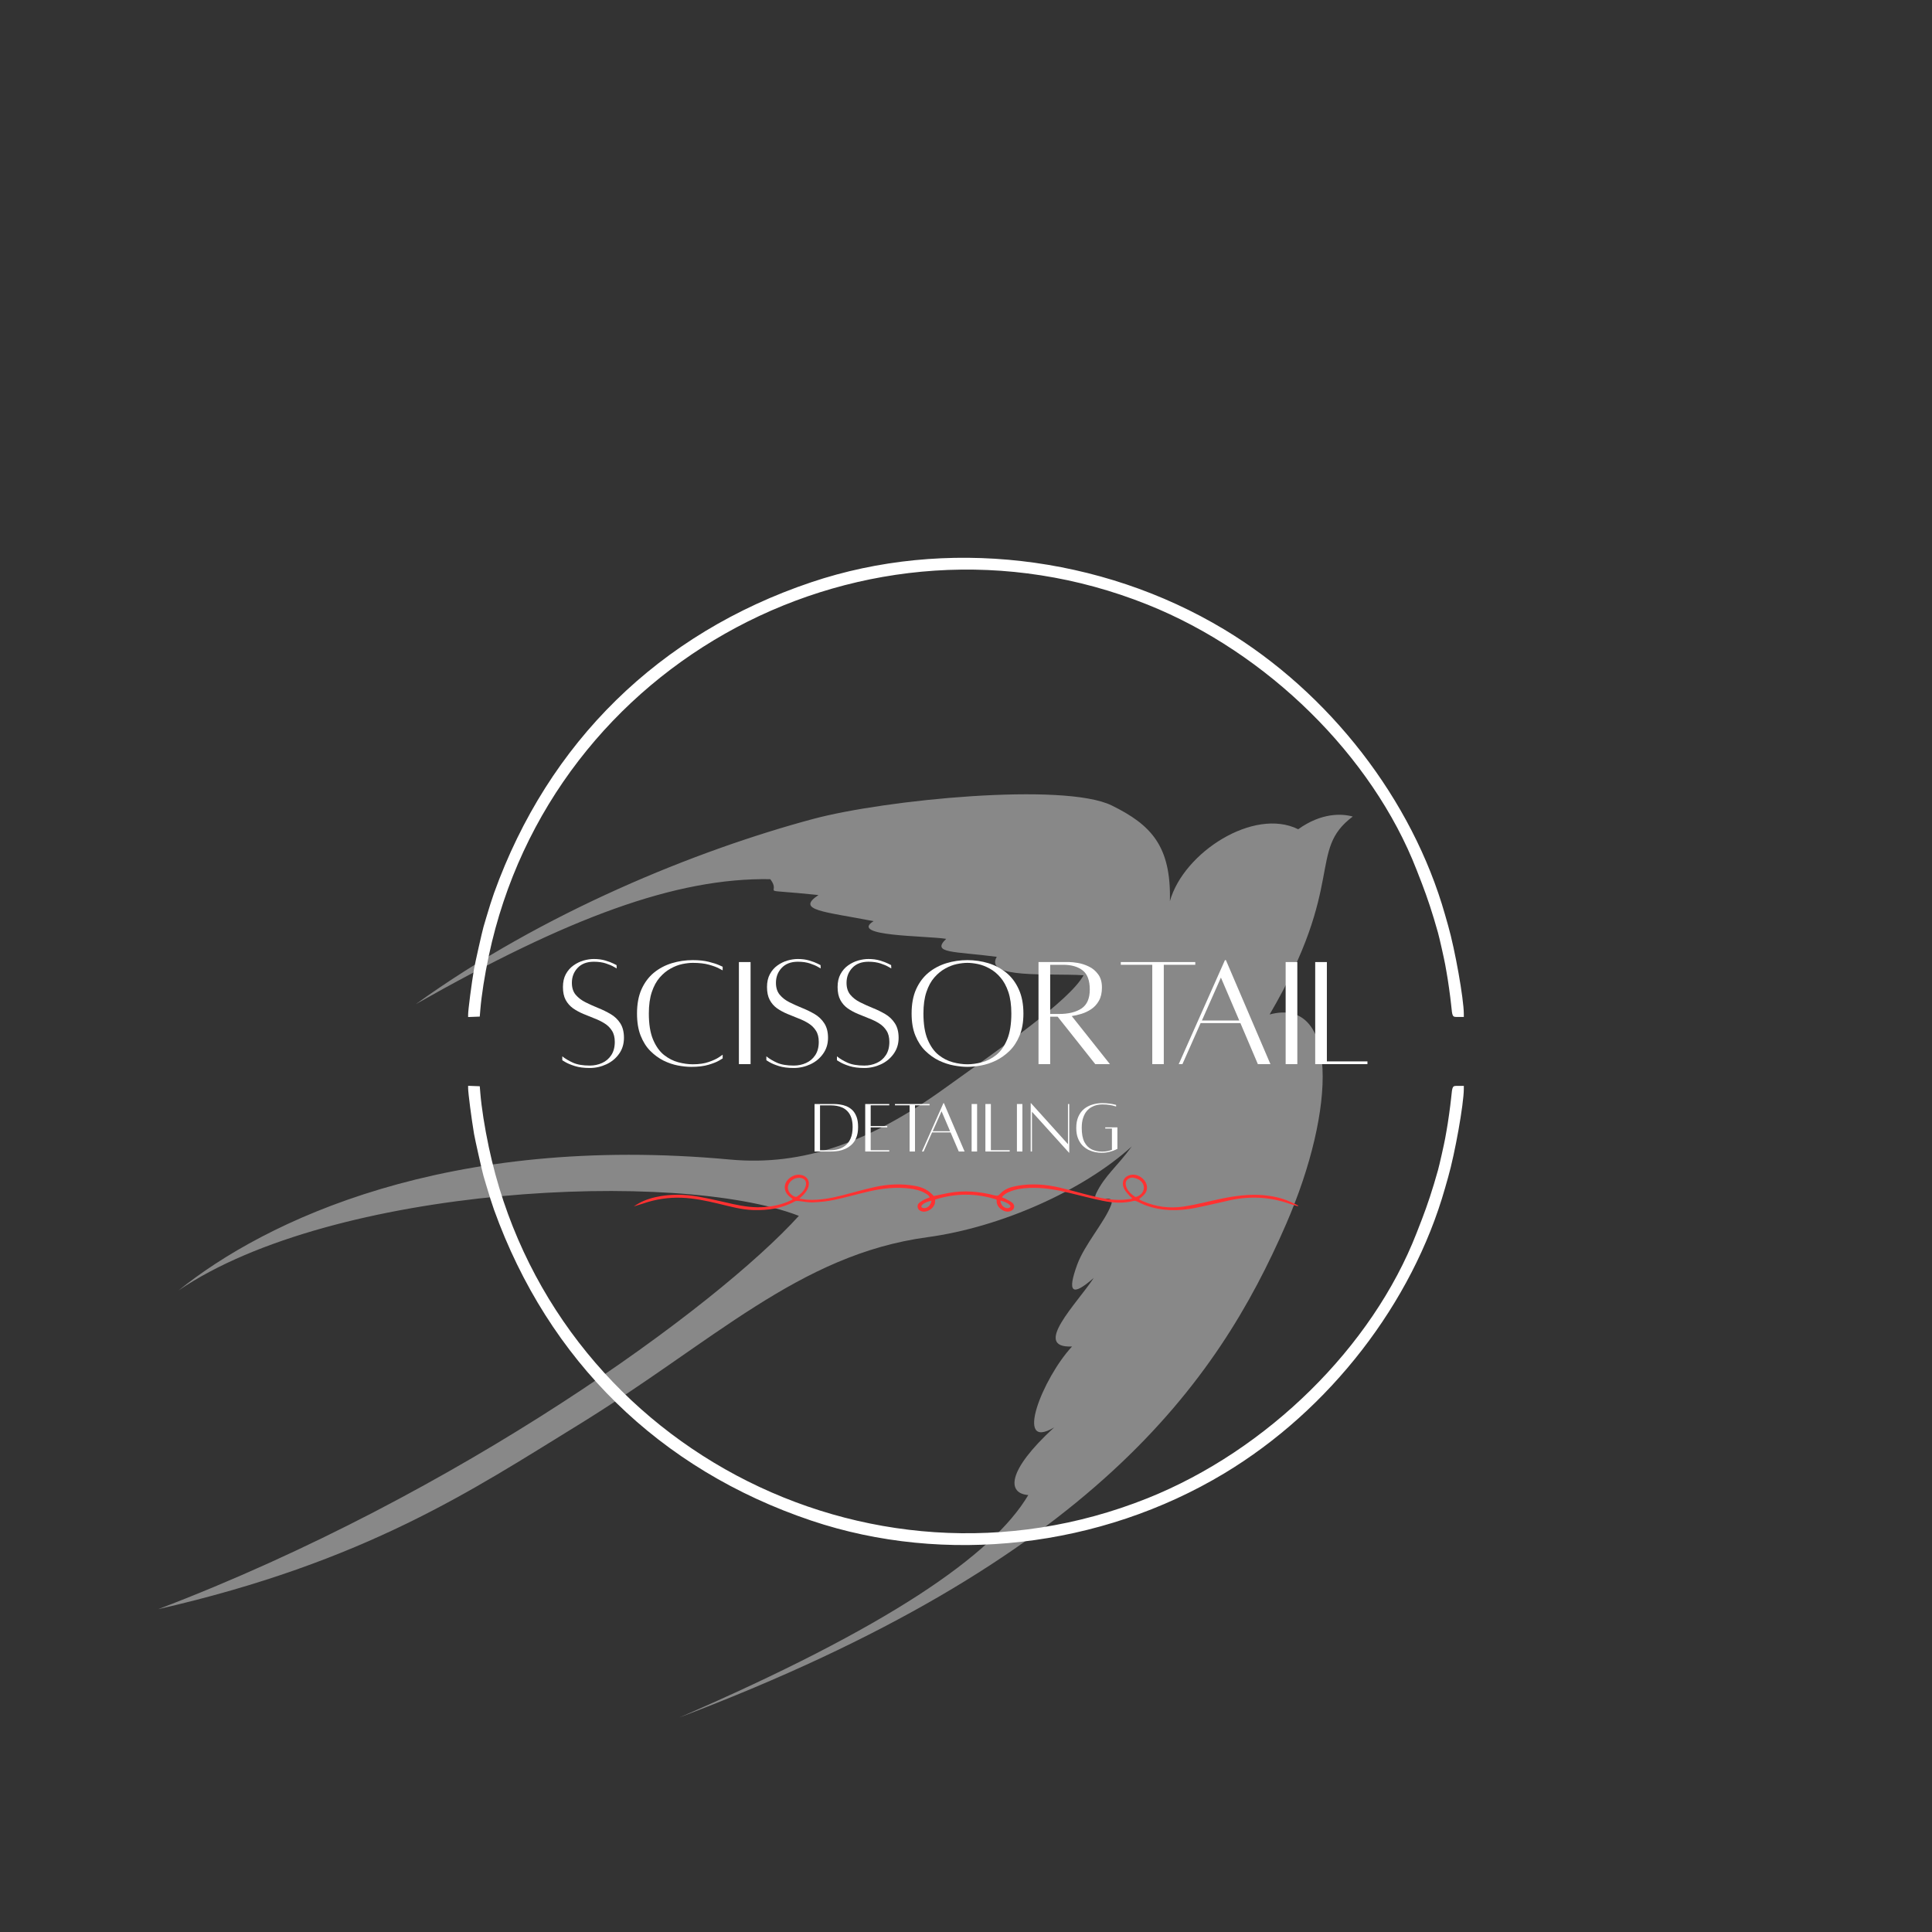 <svg xmlns="http://www.w3.org/2000/svg" xmlns:xlink="http://www.w3.org/1999/xlink" width="500" zoomAndPan="magnify" viewBox="0 0 375 375" height="500" preserveAspectRatio="xMidYMid meet" version="1.2"><rect x="0" y="0" width="375" height="375" fill="#333333" stroke="none"/><defs><filter x="0%" y="0%" width="100%" filterUnits="objectBoundingBox" id="7a994a4167" height="100%"><feColorMatrix values="0 0 0 0 1 0 0 0 0 1 0 0 0 0 1 0 0 0 1 0" type="matrix" in="SourceGraphic"/></filter><clipPath id="67776c7d44"><path d="M 8 34 L 241 34 L 241 214 L 8 214 Z M 8 34 "/></clipPath><clipPath id="9232af4de1"><path d="M 36.918 0.234 L 247.789 39.531 L 211.789 232.707 L 0.922 193.41 Z M 36.918 0.234 "/></clipPath><clipPath id="9d5a7409f4"><path d="M 36.918 0.234 L 247.789 39.531 L 211.789 232.707 L 0.922 193.41 Z M 36.918 0.234 "/></clipPath><clipPath id="c543b405ae"><rect x="0" width="246" y="0" height="233"/></clipPath><clipPath id="e6f5d2c1a6"><path d="M 90.633 210.652 L 284.133 210.652 L 284.133 300 L 90.633 300 Z M 90.633 210.652 "/></clipPath><clipPath id="b319bf1cc5"><path d="M 123.027 228 L 251.98 228 L 251.98 235.184 L 123.027 235.184 Z M 123.027 228 "/></clipPath><clipPath id="38348536ee"><path d="M 90.633 108 L 284.133 108 L 284.133 197.508 L 90.633 197.508 Z M 90.633 108 "/></clipPath></defs><g id="eb9c0df7be"><g mask="url(#ce6ccc4e22)" transform="matrix(1,0,0,1,22,120)"><g clip-path="url(#c543b405ae)"><g clip-rule="nonzero" clip-path="url(#67776c7d44)"><g clip-rule="nonzero" clip-path="url(#9232af4de1)"><g clip-rule="nonzero" clip-path="url(#9d5a7409f4)"><path style=" stroke:none;fill-rule:evenodd;fill:#efefef;fill-opacity:1;" d="M 240.566 38.492 C 238.461 37.898 234.496 37.719 229.98 40.957 C 221.406 36.684 207.742 45.418 205.078 54.91 C 205.332 44.207 201.43 40.105 193.812 36.352 C 184.594 31.805 149.812 35.207 135.816 38.961 C 113.133 45.047 83.371 57.117 58.719 74.898 C 88.285 58.125 109.188 50.34 127.504 50.648 C 130 53.871 123.953 52.379 136.863 53.727 C 132.371 56.723 137.957 56.914 147.559 58.797 C 142.691 61.785 157.652 61.594 161.656 62.23 C 158.672 65.09 163.172 64.625 171.469 65.719 C 168.957 70.051 181.746 68.867 188.324 69.297 C 185.586 74.238 172.422 83.285 161.289 91.289 C 146.922 101.621 133.914 106.383 119.688 105.066 C 64.805 99.988 29.461 116.93 12.648 130.48 C 42.602 110.078 109.539 106.91 133.059 115.996 C 117.152 133.543 67.352 170.02 8.703 192.34 C 49.105 183.109 69.781 169.152 90.035 156.707 C 116.5 140.457 133.027 123.523 158.004 120.141 C 172.297 118.203 188.23 111.086 197.668 102.531 C 194.73 106.555 192.496 108.109 190.797 111.578 C 189.473 114.289 194.703 111.09 193.648 113.922 C 192.453 117.133 188.512 121.551 187.082 125.465 C 185.133 130.816 186.012 131.809 190.293 128.047 C 187.008 133.043 178.219 141.699 186.082 141.355 C 180.352 147.516 174.723 161.789 182.609 157.059 C 173.305 165.598 173.508 169.883 177.59 170.188 C 170.66 181.891 150.195 195.898 109.887 213.355 C 190.363 182.859 214.293 148.238 227.613 117.645 C 237.449 95.051 237.73 73.363 224.434 76.906 C 239.348 51.441 231.742 45.117 240.566 38.492 Z M 240.566 38.492 "/></g></g></g></g><mask id="ce6ccc4e22"><g filter="url(#7a994a4167)"><rect x="0" width="375" y="0" height="375" style="fill:#000000;fill-opacity:0.45;stroke:none;"/></g></mask></g><g clip-rule="nonzero" clip-path="url(#e6f5d2c1a6)"><path style=" stroke:none;fill-rule:evenodd;fill:#ffffff;fill-opacity:1;" d="M 284.125 211.387 C 284.109 214.32 282.418 223.844 281.078 228.512 C 280.91 229.094 280.641 230.043 280.477 230.625 C 274.148 252.918 258.082 273.676 237.633 285.977 C 213.613 300.426 183.418 303.879 157.469 295.148 C 127.996 285.23 106.441 264.113 95.891 234.816 C 95.523 233.793 94.875 231.754 94.363 230.004 C 94.188 229.402 93.953 228.617 93.848 228.258 C 93.602 227.422 92.191 221.156 92.012 220.094 C 91.52 217.172 90.867 212.148 90.863 211.234 L 90.863 210.754 L 93.121 210.84 L 93.23 212.152 C 93.461 214.984 94.062 218.797 94.875 222.645 C 107.004 279.914 168.242 312.578 222.695 290.82 C 245.98 281.516 266.359 261.438 274.957 239.332 C 275.094 238.973 275.566 237.758 276.004 236.637 C 276.441 235.516 277.129 233.578 277.535 232.336 C 278.195 230.297 278.43 229.523 279.102 227.164 C 279.367 226.238 280.316 222.027 280.504 220.969 C 280.578 220.527 280.703 219.84 280.777 219.438 C 281.055 217.926 281.488 214.855 281.66 213.172 C 281.914 210.688 281.867 210.766 283.105 210.766 L 284.129 210.766 L 284.125 211.387 "/></g><g clip-rule="nonzero" clip-path="url(#b319bf1cc5)"><path style=" stroke:none;fill-rule:nonzero;fill:#ff3131;fill-opacity:1;" d="M 180.793 233.047 C 180.117 233.227 179.504 233.395 179.02 233.836 C 178.91 233.934 178.797 234.152 178.836 234.25 C 178.887 234.367 179.094 234.469 179.246 234.488 C 179.984 234.59 180.707 233.945 180.793 233.047 Z M 194.176 233.027 C 194.215 233.938 194.992 234.625 195.742 234.484 C 195.887 234.457 196.059 234.336 196.129 234.211 C 196.168 234.141 196.047 233.938 195.949 233.848 C 195.465 233.398 194.844 233.242 194.176 233.027 Z M 155.109 228.613 C 154.98 228.625 154.852 228.625 154.723 228.645 C 153.824 228.785 153.047 229.523 152.938 230.348 C 152.836 231.086 153.348 231.867 154.203 232.242 C 154.34 232.301 154.566 232.344 154.668 232.273 C 155.426 231.766 156.09 231.156 156.375 230.254 C 156.68 229.301 156.117 228.59 155.109 228.613 Z M 219.879 228.562 C 218.824 228.582 218.254 229.32 218.59 230.297 C 218.883 231.168 219.531 231.766 220.266 232.266 C 220.363 232.332 220.559 232.328 220.676 232.277 C 221.391 231.949 221.941 231.469 222.016 230.621 C 222.074 229.926 221.605 229.203 220.848 228.859 C 220.543 228.719 220.203 228.66 219.879 228.562 Z M 123.027 234.168 C 124.309 233.258 125.723 232.707 127.23 232.367 C 130.039 231.738 132.859 231.77 135.664 232.285 C 137.895 232.691 140.102 233.223 142.316 233.715 C 144.355 234.164 146.406 234.457 148.5 234.277 C 150.137 234.141 151.719 233.789 153.223 233.117 C 153.398 233.035 153.566 232.945 153.738 232.855 C 153.77 232.836 153.793 232.793 153.855 232.719 C 153.691 232.598 153.523 232.48 153.363 232.355 C 151.926 231.266 151.98 229.492 153.492 228.496 C 154.188 228.035 154.941 227.875 155.758 228.125 C 156.676 228.402 157.164 229.234 156.957 230.176 C 156.801 230.898 156.383 231.461 155.883 231.973 C 155.688 232.172 155.48 232.352 155.16 232.648 C 155.773 232.734 156.266 232.84 156.762 232.867 C 159.031 232.988 161.242 232.586 163.43 232.027 C 165.566 231.48 167.688 230.863 169.84 230.391 C 172.395 229.832 174.977 229.707 177.57 230.172 C 179.164 230.457 180.203 231.004 181.242 232.145 C 182.148 231.957 183.066 231.758 183.988 231.578 C 187.059 230.977 190.09 231.25 193.094 232.031 C 193.508 232.137 193.766 232.125 194.086 231.762 C 194.945 230.781 196.148 230.406 197.383 230.176 C 200.172 229.66 202.941 229.871 205.68 230.508 C 207.805 231 209.902 231.629 212.023 232.145 C 213.984 232.617 215.969 232.988 218 232.875 C 218.551 232.844 219.098 232.75 219.645 232.688 C 219.668 232.633 219.691 232.578 219.715 232.527 C 219.559 232.398 219.379 232.289 219.254 232.137 C 218.898 231.711 218.492 231.309 218.238 230.824 C 217.473 229.379 218.27 228.059 219.902 228 C 220.98 227.957 222.203 228.812 222.527 229.84 C 222.777 230.629 222.598 231.328 222.043 231.922 C 221.77 232.215 221.445 232.453 221.09 232.762 C 221.285 232.875 221.457 232.992 221.645 233.074 C 224.238 234.238 226.973 234.605 229.754 234.188 C 232.16 233.824 234.527 233.191 236.914 232.695 C 239.652 232.125 242.41 231.738 245.215 231.98 C 246.949 232.133 248.648 232.484 250.258 233.18 C 250.84 233.426 251.406 233.719 251.98 233.992 C 251.961 234.039 251.941 234.086 251.926 234.129 C 251.371 233.969 250.812 233.836 250.27 233.645 C 246.469 232.312 242.602 232.125 238.676 232.984 C 236.418 233.477 234.172 234.035 231.906 234.48 C 228.637 235.125 225.387 235.09 222.219 233.902 C 221.699 233.707 221.211 233.422 220.703 233.203 C 220.52 233.125 220.289 233.039 220.109 233.086 C 218.066 233.617 216.016 233.488 213.988 233.066 C 211.832 232.621 209.699 232.047 207.555 231.535 C 205.004 230.926 202.434 230.461 199.797 230.578 C 198.461 230.637 197.148 230.801 195.906 231.336 C 195.371 231.562 194.863 231.836 194.449 232.402 C 194.688 232.492 194.906 232.551 195.102 232.652 C 195.57 232.902 196.078 233.117 196.48 233.453 C 197.125 233.988 196.902 234.832 196.098 235.098 C 195.02 235.453 193.602 234.527 193.461 233.371 C 193.438 233.203 193.441 233.031 193.434 232.832 C 189.465 231.578 185.512 231.578 181.52 232.828 C 181.508 233.039 181.508 233.254 181.477 233.461 C 181.332 234.453 180.078 235.34 179.078 235.16 C 178.633 235.078 178.262 234.875 178.137 234.398 C 178.02 233.941 178.219 233.598 178.582 233.344 C 178.859 233.152 179.148 232.965 179.453 232.816 C 179.758 232.664 180.09 232.562 180.441 232.426 C 180.324 232.031 179.996 231.855 179.703 231.672 C 178.754 231.086 177.688 230.84 176.598 230.703 C 173.879 230.355 171.203 230.664 168.559 231.281 C 166.328 231.801 164.121 232.438 161.879 232.906 C 160.523 233.191 159.125 233.328 157.738 233.383 C 156.809 233.422 155.871 233.195 154.934 233.109 C 154.719 233.09 154.461 233.09 154.281 233.188 C 151.777 234.574 149.074 234.941 146.262 234.871 C 143.879 234.809 141.617 234.145 139.324 233.602 C 137.012 233.055 134.688 232.566 132.293 232.48 C 129.711 232.387 127.211 232.777 124.773 233.621 C 124.199 233.816 123.609 233.984 123.027 234.168 "/></g><g clip-rule="nonzero" clip-path="url(#38348536ee)"><path style=" stroke:none;fill-rule:evenodd;fill:#ffffff;fill-opacity:1;" d="M 284.125 196.777 C 284.109 193.84 282.418 184.316 281.078 179.648 C 280.91 179.07 280.641 178.117 280.477 177.535 C 274.148 155.242 258.082 134.484 237.633 122.184 C 213.613 107.734 183.418 104.281 157.469 113.012 C 127.996 122.93 106.441 144.047 95.891 173.348 C 95.523 174.367 94.875 176.406 94.363 178.156 C 94.188 178.758 93.953 179.543 93.848 179.906 C 93.602 180.738 92.191 187.004 92.012 188.066 C 91.52 190.988 90.867 196.012 90.863 196.926 L 90.863 197.406 L 93.121 197.32 L 93.23 196.012 C 93.461 193.176 94.062 189.363 94.875 185.516 C 107.004 128.246 168.242 95.582 222.695 117.34 C 245.98 126.645 266.359 146.723 274.957 168.828 C 275.094 169.188 275.566 170.402 276.004 171.523 C 276.441 172.648 277.129 174.582 277.535 175.824 C 278.195 177.867 278.43 178.637 279.102 180.996 C 279.367 181.922 280.316 186.137 280.504 187.191 C 280.578 187.633 280.703 188.32 280.777 188.723 C 281.055 190.234 281.488 193.305 281.66 194.988 C 281.914 197.477 281.867 197.395 283.105 197.395 L 284.129 197.395 L 284.125 196.777 "/></g><g style="fill:#ffffff;fill-opacity:1;"><g transform="translate(108.36, 206.515)"><path style="stroke:none" d="M 0.781 -1.484 C 1.332 -1.035 2.02 -0.625 2.844 -0.25 C 3.676 0.125 4.766 0.312 6.109 0.312 C 6.973 0.312 7.77 0.145 8.5 -0.188 C 9.238 -0.52 9.832 -1.023 10.281 -1.703 C 10.738 -2.391 10.969 -3.25 10.969 -4.281 C 10.969 -5.164 10.785 -5.891 10.422 -6.453 C 10.066 -7.023 9.586 -7.5 8.984 -7.875 C 8.391 -8.25 7.734 -8.57 7.016 -8.844 C 6.305 -9.125 5.586 -9.414 4.859 -9.719 C 4.141 -10.02 3.477 -10.379 2.875 -10.797 C 2.281 -11.223 1.801 -11.766 1.438 -12.422 C 1.082 -13.086 0.906 -13.926 0.906 -14.938 C 0.906 -15.914 1.094 -16.75 1.469 -17.438 C 1.852 -18.133 2.348 -18.695 2.953 -19.125 C 3.566 -19.562 4.219 -19.879 4.906 -20.078 C 5.602 -20.273 6.27 -20.375 6.906 -20.375 C 7.738 -20.375 8.484 -20.273 9.141 -20.078 C 9.805 -19.879 10.332 -19.68 10.719 -19.484 C 11.113 -19.285 11.312 -19.188 11.312 -19.188 L 11.344 -18.547 C 11.344 -18.547 11.156 -18.648 10.781 -18.859 C 10.414 -19.078 9.898 -19.297 9.234 -19.516 C 8.578 -19.734 7.801 -19.844 6.906 -19.844 C 5.551 -19.844 4.5 -19.441 3.75 -18.641 C 3.008 -17.848 2.641 -16.883 2.641 -15.75 C 2.641 -14.801 2.883 -14.031 3.375 -13.438 C 3.875 -12.852 4.504 -12.367 5.266 -11.984 C 6.035 -11.598 6.852 -11.227 7.719 -10.875 C 8.582 -10.531 9.395 -10.133 10.156 -9.688 C 10.926 -9.238 11.551 -8.645 12.031 -7.906 C 12.508 -7.164 12.75 -6.223 12.75 -5.078 C 12.75 -3.898 12.438 -2.867 11.812 -1.984 C 11.188 -1.098 10.363 -0.414 9.344 0.062 C 8.32 0.539 7.242 0.781 6.109 0.781 C 4.973 0.781 4.008 0.656 3.219 0.406 C 2.438 0.156 1.832 -0.094 1.406 -0.344 C 0.988 -0.594 0.781 -0.719 0.781 -0.719 Z M 0.781 -1.484 "/></g></g><g style="fill:#ffffff;fill-opacity:1;"><g transform="translate(122.378, 206.515)"><path style="stroke:none" d="M 17.891 -1.797 L 17.891 -1.078 C 17.891 -1.078 17.656 -0.938 17.188 -0.656 C 16.727 -0.383 16.047 -0.113 15.141 0.156 C 14.242 0.426 13.133 0.562 11.812 0.562 C 11.008 0.562 10.141 0.473 9.203 0.297 C 8.273 0.117 7.344 -0.195 6.406 -0.656 C 5.477 -1.125 4.625 -1.75 3.844 -2.531 C 3.062 -3.32 2.438 -4.312 1.969 -5.5 C 1.5 -6.688 1.266 -8.117 1.266 -9.797 C 1.266 -11.617 1.555 -13.188 2.141 -14.5 C 2.734 -15.812 3.535 -16.883 4.547 -17.719 C 5.566 -18.551 6.727 -19.164 8.031 -19.562 C 9.332 -19.957 10.688 -20.156 12.094 -20.156 C 13.289 -20.156 14.32 -20.047 15.188 -19.828 C 16.062 -19.609 16.727 -19.395 17.188 -19.188 C 17.656 -18.977 17.891 -18.875 17.891 -18.875 L 17.891 -18.172 C 17.891 -18.172 17.66 -18.289 17.203 -18.531 C 16.754 -18.781 16.098 -19.023 15.234 -19.266 C 14.379 -19.504 13.332 -19.625 12.094 -19.625 C 11.488 -19.625 10.805 -19.547 10.047 -19.391 C 9.297 -19.234 8.539 -18.941 7.781 -18.516 C 7.02 -18.098 6.316 -17.52 5.672 -16.781 C 5.035 -16.051 4.523 -15.113 4.141 -13.969 C 3.754 -12.82 3.562 -11.43 3.562 -9.797 C 3.562 -7.734 3.832 -6.051 4.375 -4.75 C 4.926 -3.445 5.633 -2.445 6.5 -1.75 C 7.375 -1.062 8.301 -0.586 9.281 -0.328 C 10.27 -0.066 11.207 0.062 12.094 0.062 C 13.312 0.062 14.348 -0.086 15.203 -0.391 C 16.066 -0.691 16.727 -1 17.188 -1.312 C 17.656 -1.633 17.891 -1.797 17.891 -1.797 Z M 17.891 -1.797 "/></g></g><g style="fill:#ffffff;fill-opacity:1;"><g transform="translate(141.593, 206.515)"><path style="stroke:none" d="M 1.828 0.031 L 1.828 -19.781 L 4.094 -19.781 L 4.094 0.031 Z M 1.828 0.031 "/></g></g><g style="fill:#ffffff;fill-opacity:1;"><g transform="translate(147.641, 206.515)"><path style="stroke:none" d="M 1.109 -1.484 C 1.648 -1.035 2.332 -0.625 3.156 -0.25 C 3.988 0.125 5.078 0.312 6.422 0.312 C 7.285 0.312 8.082 0.145 8.812 -0.188 C 9.551 -0.52 10.145 -1.023 10.594 -1.703 C 11.051 -2.391 11.281 -3.25 11.281 -4.281 C 11.281 -5.164 11.098 -5.891 10.734 -6.453 C 10.379 -7.023 9.898 -7.5 9.297 -7.875 C 8.703 -8.25 8.047 -8.57 7.328 -8.844 C 6.617 -9.125 5.898 -9.414 5.172 -9.719 C 4.453 -10.02 3.789 -10.379 3.188 -10.797 C 2.594 -11.223 2.117 -11.766 1.766 -12.422 C 1.41 -13.086 1.234 -13.926 1.234 -14.938 C 1.234 -15.914 1.422 -16.75 1.797 -17.438 C 2.172 -18.133 2.66 -18.695 3.266 -19.125 C 3.879 -19.562 4.531 -19.879 5.219 -20.078 C 5.914 -20.273 6.582 -20.375 7.219 -20.375 C 8.051 -20.375 8.797 -20.273 9.453 -20.078 C 10.117 -19.879 10.645 -19.68 11.031 -19.484 C 11.426 -19.285 11.625 -19.188 11.625 -19.188 L 11.656 -18.547 C 11.656 -18.547 11.469 -18.648 11.094 -18.859 C 10.727 -19.078 10.211 -19.297 9.547 -19.516 C 8.891 -19.734 8.113 -19.844 7.219 -19.844 C 5.875 -19.844 4.828 -19.441 4.078 -18.641 C 3.336 -17.848 2.969 -16.883 2.969 -15.75 C 2.969 -14.801 3.211 -14.031 3.703 -13.438 C 4.191 -12.852 4.816 -12.367 5.578 -11.984 C 6.348 -11.598 7.164 -11.227 8.031 -10.875 C 8.895 -10.531 9.707 -10.133 10.469 -9.688 C 11.238 -9.238 11.863 -8.645 12.344 -7.906 C 12.832 -7.164 13.078 -6.223 13.078 -5.078 C 13.078 -3.898 12.758 -2.867 12.125 -1.984 C 11.5 -1.098 10.676 -0.414 9.656 0.062 C 8.633 0.539 7.555 0.781 6.422 0.781 C 5.285 0.781 4.32 0.656 3.531 0.406 C 2.75 0.156 2.148 -0.094 1.734 -0.344 C 1.316 -0.594 1.109 -0.719 1.109 -0.719 Z M 1.109 -1.484 "/></g></g><g style="fill:#ffffff;fill-opacity:1;"><g transform="translate(161.343, 206.515)"><path style="stroke:none" d="M 1.109 -1.484 C 1.648 -1.035 2.332 -0.625 3.156 -0.25 C 3.988 0.125 5.078 0.312 6.422 0.312 C 7.285 0.312 8.082 0.145 8.812 -0.188 C 9.551 -0.52 10.145 -1.023 10.594 -1.703 C 11.051 -2.391 11.281 -3.25 11.281 -4.281 C 11.281 -5.164 11.098 -5.891 10.734 -6.453 C 10.379 -7.023 9.898 -7.5 9.297 -7.875 C 8.703 -8.25 8.047 -8.57 7.328 -8.844 C 6.617 -9.125 5.898 -9.414 5.172 -9.719 C 4.453 -10.02 3.789 -10.379 3.188 -10.797 C 2.594 -11.223 2.117 -11.766 1.766 -12.422 C 1.41 -13.086 1.234 -13.926 1.234 -14.938 C 1.234 -15.914 1.422 -16.75 1.797 -17.438 C 2.172 -18.133 2.66 -18.695 3.266 -19.125 C 3.879 -19.562 4.531 -19.879 5.219 -20.078 C 5.914 -20.273 6.582 -20.375 7.219 -20.375 C 8.051 -20.375 8.797 -20.273 9.453 -20.078 C 10.117 -19.879 10.645 -19.68 11.031 -19.484 C 11.426 -19.285 11.625 -19.188 11.625 -19.188 L 11.656 -18.547 C 11.656 -18.547 11.469 -18.648 11.094 -18.859 C 10.727 -19.078 10.211 -19.297 9.547 -19.516 C 8.891 -19.734 8.113 -19.844 7.219 -19.844 C 5.875 -19.844 4.828 -19.441 4.078 -18.641 C 3.336 -17.848 2.969 -16.883 2.969 -15.75 C 2.969 -14.801 3.211 -14.031 3.703 -13.438 C 4.191 -12.852 4.816 -12.367 5.578 -11.984 C 6.348 -11.598 7.164 -11.227 8.031 -10.875 C 8.895 -10.531 9.707 -10.133 10.469 -9.688 C 11.238 -9.238 11.863 -8.645 12.344 -7.906 C 12.832 -7.164 13.078 -6.223 13.078 -5.078 C 13.078 -3.898 12.758 -2.867 12.125 -1.984 C 11.5 -1.098 10.676 -0.414 9.656 0.062 C 8.633 0.539 7.555 0.781 6.422 0.781 C 5.285 0.781 4.32 0.656 3.531 0.406 C 2.75 0.156 2.148 -0.094 1.734 -0.344 C 1.316 -0.594 1.109 -0.719 1.109 -0.719 Z M 1.109 -1.484 "/></g></g><g style="fill:#ffffff;fill-opacity:1;"><g transform="translate(175.676, 206.515)"><path style="stroke:none" d="M 12.094 -20.156 C 13.5 -20.156 14.852 -19.957 16.156 -19.562 C 17.457 -19.164 18.617 -18.551 19.641 -17.719 C 20.66 -16.883 21.469 -15.812 22.062 -14.5 C 22.664 -13.188 22.969 -11.617 22.969 -9.797 C 22.969 -8.117 22.719 -6.688 22.219 -5.5 C 21.727 -4.312 21.078 -3.32 20.266 -2.531 C 19.461 -1.75 18.582 -1.125 17.625 -0.656 C 16.664 -0.195 15.703 0.117 14.734 0.297 C 13.773 0.473 12.895 0.562 12.094 0.562 C 11.32 0.562 10.453 0.473 9.484 0.297 C 8.516 0.117 7.547 -0.195 6.578 -0.656 C 5.617 -1.125 4.738 -1.75 3.938 -2.531 C 3.133 -3.32 2.488 -4.312 2 -5.5 C 1.508 -6.688 1.266 -8.117 1.266 -9.797 C 1.266 -11.617 1.555 -13.188 2.141 -14.5 C 2.734 -15.812 3.535 -16.883 4.547 -17.719 C 5.566 -18.551 6.727 -19.164 8.031 -19.562 C 9.332 -19.957 10.688 -20.156 12.094 -20.156 Z M 12.094 0.062 C 12.977 0.062 13.914 -0.066 14.906 -0.328 C 15.906 -0.586 16.836 -1.062 17.703 -1.75 C 18.566 -2.445 19.27 -3.445 19.812 -4.75 C 20.352 -6.051 20.625 -7.734 20.625 -9.797 C 20.625 -11.43 20.43 -12.82 20.047 -13.969 C 19.66 -15.113 19.148 -16.051 18.516 -16.781 C 17.891 -17.52 17.191 -18.098 16.422 -18.516 C 15.66 -18.941 14.898 -19.234 14.141 -19.391 C 13.391 -19.547 12.707 -19.625 12.094 -19.625 C 11.488 -19.625 10.805 -19.547 10.047 -19.391 C 9.297 -19.234 8.539 -18.941 7.781 -18.516 C 7.02 -18.098 6.316 -17.52 5.672 -16.781 C 5.035 -16.051 4.523 -15.113 4.141 -13.969 C 3.754 -12.82 3.562 -11.43 3.562 -9.797 C 3.562 -7.734 3.832 -6.051 4.375 -4.75 C 4.926 -3.445 5.633 -2.445 6.5 -1.75 C 7.375 -1.062 8.301 -0.586 9.281 -0.328 C 10.27 -0.066 11.207 0.062 12.094 0.062 Z M 12.094 0.062 "/></g></g><g style="fill:#ffffff;fill-opacity:1;"><g transform="translate(200.057, 206.515)"><path style="stroke:none" d="M 15.375 0.031 L 12.531 0.031 L 5.234 -9.172 L 3.781 -9.172 L 3.781 0.031 L 1.516 0.031 L 1.516 -19.781 C 1.516 -19.781 1.75 -19.781 2.219 -19.781 C 2.688 -19.781 3.258 -19.781 3.938 -19.781 C 4.613 -19.781 5.281 -19.781 5.938 -19.781 C 6.602 -19.781 7.125 -19.781 7.5 -19.781 C 7.895 -19.781 8.441 -19.723 9.141 -19.609 C 9.848 -19.492 10.555 -19.266 11.266 -18.922 C 11.984 -18.586 12.586 -18.086 13.078 -17.422 C 13.578 -16.766 13.828 -15.906 13.828 -14.844 C 13.828 -13.812 13.633 -12.957 13.25 -12.281 C 12.875 -11.613 12.383 -11.07 11.781 -10.656 C 11.176 -10.25 10.535 -9.941 9.859 -9.734 C 9.18 -9.523 8.551 -9.379 7.969 -9.297 Z M 3.781 -19.25 L 3.781 -9.703 L 5.484 -9.703 C 7.328 -9.703 8.785 -10.055 9.859 -10.766 C 10.93 -11.484 11.469 -12.711 11.469 -14.453 C 11.469 -16.203 11.008 -17.438 10.094 -18.156 C 9.176 -18.883 7.91 -19.25 6.297 -19.25 Z M 3.781 -19.25 "/></g></g><g style="fill:#ffffff;fill-opacity:1;"><g transform="translate(216.5, 206.515)"><path style="stroke:none" d="M 15.5 -19.781 L 15.5 -19.25 L 9.391 -19.25 L 9.391 0.031 L 7.156 0.031 L 7.156 -19.25 L 1.047 -19.25 L 1.047 -19.781 Z M 15.5 -19.781 "/></g></g><g style="fill:#ffffff;fill-opacity:1;"><g transform="translate(227.682, 206.515)"><path style="stroke:none" d="M 16.469 0.031 L 13.078 -7.938 L 5.359 -7.938 L 1.828 0.031 L 1.109 0.031 L 10.078 -20.156 L 10.266 -20.156 L 18.906 0.031 Z M 5.609 -8.438 L 12.859 -8.438 L 9.297 -16.766 Z M 5.609 -8.438 "/></g></g><g style="fill:#ffffff;fill-opacity:1;"><g transform="translate(247.716, 206.515)"><path style="stroke:none" d="M 1.828 0.031 L 1.828 -19.781 L 4.094 -19.781 L 4.094 0.031 Z M 1.828 0.031 "/></g></g><g style="fill:#ffffff;fill-opacity:1;"><g transform="translate(253.764, 206.515)"><path style="stroke:none" d="M 3.781 -0.5 L 11.656 -0.5 L 11.656 0.031 L 1.516 0.031 L 1.516 -19.781 L 3.781 -19.781 Z M 3.781 -0.5 "/></g></g><g style="fill:#ffffff;fill-opacity:1;"><g transform="translate(157.4, 223.492)"><path style="stroke:none" d="M 4.516 -9.203 C 4.848 -9.203 5.223 -9.172 5.641 -9.109 C 6.055 -9.055 6.469 -8.945 6.875 -8.781 C 7.289 -8.613 7.672 -8.367 8.016 -8.047 C 8.359 -7.723 8.633 -7.289 8.844 -6.75 C 9.051 -6.219 9.156 -5.551 9.156 -4.75 C 9.156 -3.914 9.035 -3.219 8.797 -2.656 C 8.566 -2.094 8.258 -1.641 7.875 -1.297 C 7.5 -0.953 7.094 -0.688 6.656 -0.5 C 6.227 -0.312 5.812 -0.18 5.406 -0.109 C 5 -0.047 4.648 -0.008 4.359 0 C 4.066 0.008 3.883 0.016 3.812 0.016 L 0.703 0.016 L 0.703 -9.203 Z M 3.797 -0.234 C 4.297 -0.234 4.797 -0.301 5.297 -0.438 C 5.805 -0.57 6.27 -0.805 6.688 -1.141 C 7.113 -1.473 7.453 -1.93 7.703 -2.516 C 7.961 -3.109 8.094 -3.852 8.094 -4.75 C 8.094 -5.457 8.004 -6.062 7.828 -6.562 C 7.648 -7.062 7.41 -7.469 7.109 -7.781 C 6.816 -8.094 6.488 -8.332 6.125 -8.5 C 5.758 -8.664 5.391 -8.781 5.016 -8.844 C 4.641 -8.906 4.285 -8.938 3.953 -8.938 L 1.766 -8.938 L 1.766 -0.234 Z M 3.797 -0.234 "/></g></g><g style="fill:#ffffff;fill-opacity:1;"><g transform="translate(167.233, 223.492)"><path style="stroke:none" d="M 5.375 -8.953 L 1.766 -8.953 L 1.766 -4.922 L 4.984 -4.922 L 4.984 -4.672 L 1.766 -4.672 L 1.766 -0.234 L 5.375 -0.234 L 5.375 0.016 L 0.703 0.016 L 0.703 -9.203 L 5.375 -9.203 Z M 5.375 -8.953 "/></g></g><g style="fill:#ffffff;fill-opacity:1;"><g transform="translate(173.227, 223.492)"><path style="stroke:none" d="M 7.203 -9.203 L 7.203 -8.953 L 4.375 -8.953 L 4.375 0.016 L 3.328 0.016 L 3.328 -8.953 L 0.484 -8.953 L 0.484 -9.203 Z M 7.203 -9.203 "/></g></g><g style="fill:#ffffff;fill-opacity:1;"><g transform="translate(178.429, 223.492)"><path style="stroke:none" d="M 7.672 0.016 L 6.078 -3.688 L 2.484 -3.688 L 0.844 0.016 L 0.516 0.016 L 4.688 -9.375 L 4.781 -9.375 L 8.797 0.016 Z M 2.609 -3.922 L 5.984 -3.922 L 4.328 -7.797 Z M 2.609 -3.922 "/></g></g><g style="fill:#ffffff;fill-opacity:1;"><g transform="translate(187.749, 223.492)"><path style="stroke:none" d="M 0.844 0.016 L 0.844 -9.203 L 1.906 -9.203 L 1.906 0.016 Z M 0.844 0.016 "/></g></g><g style="fill:#ffffff;fill-opacity:1;"><g transform="translate(190.562, 223.492)"><path style="stroke:none" d="M 1.766 -0.234 L 5.422 -0.234 L 5.422 0.016 L 0.703 0.016 L 0.703 -9.203 L 1.766 -9.203 Z M 1.766 -0.234 "/></g></g><g style="fill:#ffffff;fill-opacity:1;"><g transform="translate(196.541, 223.492)"><path style="stroke:none" d="M 0.844 0.016 L 0.844 -9.203 L 1.906 -9.203 L 1.906 0.016 Z M 0.844 0.016 "/></g></g><g style="fill:#ffffff;fill-opacity:1;"><g transform="translate(199.355, 223.492)"><path style="stroke:none" d="M 8.188 -9.203 L 8.188 0.266 L 8.156 0.266 L 0.953 -7.703 L 0.953 0.016 L 0.703 0.016 L 0.703 -9.375 L 0.75 -9.375 L 7.938 -1.406 L 7.938 -9.203 Z M 8.188 -9.203 "/></g></g><g style="fill:#ffffff;fill-opacity:1;"><g transform="translate(208.308, 223.492)"><path style="stroke:none" d="M 6.219 -4.672 L 8.578 -4.672 L 8.578 -0.5 C 8.578 -0.5 8.445 -0.438 8.188 -0.312 C 7.926 -0.188 7.566 -0.062 7.109 0.062 C 6.648 0.195 6.113 0.266 5.5 0.266 C 5.125 0.266 4.719 0.223 4.281 0.141 C 3.852 0.055 3.422 -0.086 2.984 -0.297 C 2.547 -0.516 2.145 -0.805 1.781 -1.172 C 1.426 -1.547 1.141 -2.008 0.922 -2.562 C 0.703 -3.113 0.594 -3.781 0.594 -4.562 C 0.594 -5.406 0.727 -6.133 1 -6.75 C 1.27 -7.363 1.641 -7.863 2.109 -8.25 C 2.586 -8.633 3.129 -8.914 3.734 -9.094 C 4.336 -9.281 4.969 -9.375 5.625 -9.375 C 6.188 -9.375 6.672 -9.344 7.078 -9.281 C 7.484 -9.227 7.789 -9.172 8 -9.109 C 8.219 -9.055 8.328 -9.031 8.328 -9.031 L 8.328 -8.719 C 8.328 -8.719 8.219 -8.75 8 -8.812 C 7.789 -8.883 7.488 -8.953 7.094 -9.016 C 6.695 -9.086 6.207 -9.125 5.625 -9.125 C 5.32 -9.125 4.988 -9.086 4.625 -9.016 C 4.27 -8.941 3.914 -8.805 3.562 -8.609 C 3.219 -8.422 2.898 -8.156 2.609 -7.812 C 2.328 -7.469 2.098 -7.031 1.922 -6.5 C 1.742 -5.969 1.656 -5.32 1.656 -4.562 C 1.656 -3.414 1.828 -2.504 2.172 -1.828 C 2.523 -1.16 3 -0.68 3.594 -0.391 C 4.188 -0.109 4.863 0.031 5.625 0.031 C 6 0.031 6.348 0 6.672 -0.062 C 6.992 -0.133 7.273 -0.219 7.516 -0.312 L 7.516 -4.438 L 6.219 -4.438 Z M 6.219 -4.672 "/></g></g></g></svg>
